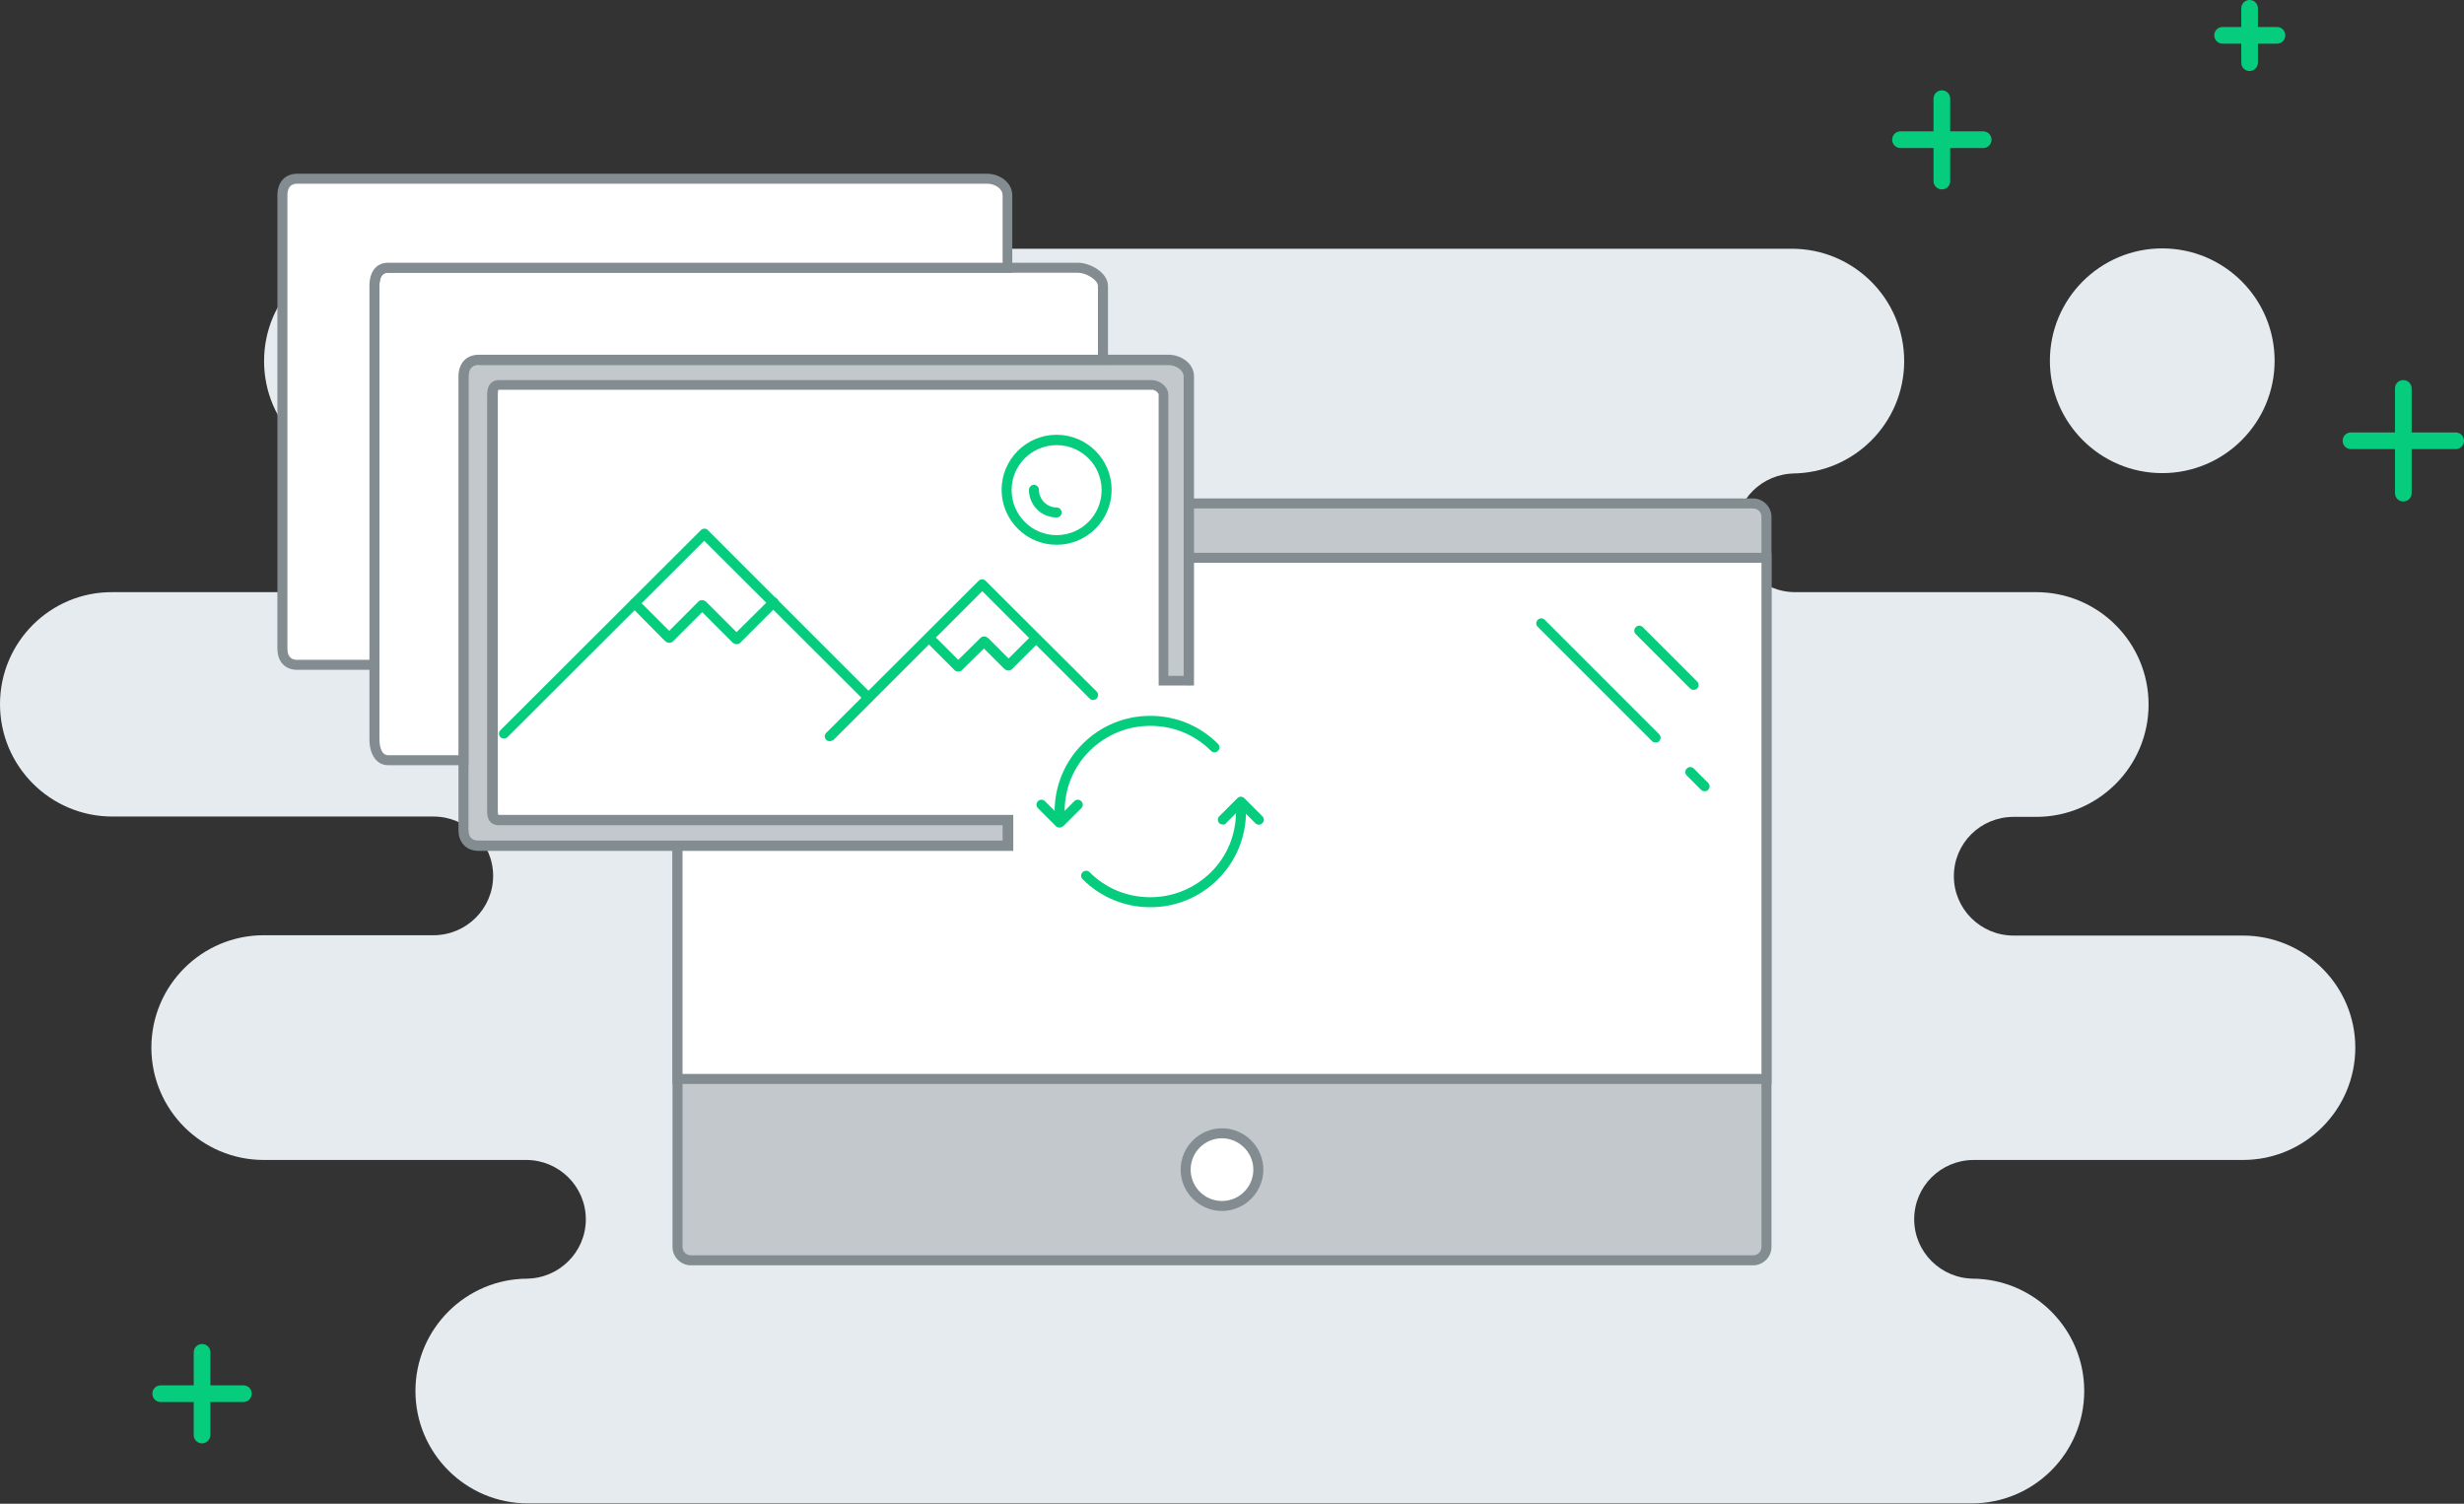 <?xml version="1.0" encoding="utf-8"?>
<!-- Generator: Adobe Illustrator 19.2.1, SVG Export Plug-In . SVG Version: 6.00 Build 0)  -->
<svg version="1.1" id="Layer_1" xmlns="http://www.w3.org/2000/svg" xmlns:xlink="http://www.w3.org/1999/xlink" x="0px" y="0px"
	 viewBox="0 0 739 451" style="enable-background:new 0 0 739 451;" xml:space="preserve">
<rect x="0" y="0" width="739" height="451" fill="#333333" stroke="none"/>
<style type="text/css">
	.st0{fill:#05CD7D;}
	.st1{fill:#E6EBF0;}
	.st2{fill:#C3C8CD;}
	.st3{fill:#828C91;}
	.st4{fill:#FFFFFF;}
	.st5{fill:#B3B3B3;}
</style>
<g>
	<g>
		<g>
			<path class="st0" d="M674.7,21.3c-1.4,0-2.5-1.1-2.5-2.5V2.5c0-1.4,1.1-2.5,2.5-2.5c1.4,0,2.5,1.1,2.5,2.5v16.3
				C677.2,20.1,676.1,21.3,674.7,21.3z"/>
		</g>
		<g>
			<path class="st0" d="M682.9,13.1h-16.3c-1.4,0-2.5-1.1-2.5-2.5s1.1-2.5,2.5-2.5h16.3c1.4,0,2.5,1.1,2.5,2.5
				S684.3,13.1,682.9,13.1z"/>
		</g>
	</g>
	<g>
		<g>
			<g>
				<path class="st1" d="M672.7,280.6h-68.8c-9.9,0-17.9-8-17.9-17.8c0-9.9,8-17.8,17.9-17.8h6.8c18.6,0,33.7-15.1,33.7-33.7l0,0
					c0-18.6-15.1-33.7-33.7-33.7h-72.3c-9.9,0-17.9-8-17.9-17.8c0-9.9,8-17.8,17.9-17.8h-1c18.6,0,33.7-15.1,33.7-33.7l0,0
					c0-18.6-15.1-33.7-33.7-33.7H112.9c-18.6,0-33.7,15.1-33.7,33.7l0,0c0,18.6,15.1,33.7,33.7,33.7H130c9.9,0,17.9,8,17.9,17.8
					c0,9.8-8,17.8-17.9,17.8H33.7C15.1,177.5,0,192.6,0,211.2l0,0c0,18.6,15.1,33.7,33.7,33.7H130c9.9,0,17.9,8,17.9,17.8
					c0,9.8-8,17.8-17.9,17.8H79.1c-18.6,0-33.7,15.1-33.7,33.7l0,0c0,18.6,15.1,33.7,33.7,33.7h78.7c9.9,0,17.9,8,17.9,17.8
					c0,9.8-8,17.8-17.9,17.8h0.5c-18.6,0-33.7,15.1-33.7,33.7l0,0c0,18.6,15.1,33.7,33.7,33.7h433.1c18.6,0,33.7-15.1,33.7-33.7l0,0
					c0-18.6-15.1-33.7-33.7-33.7h0.6c-9.9,0-17.9-8-17.9-17.8c0-9.9,8-17.8,17.9-17.8h80.7c18.6,0,33.7-15.1,33.7-33.7l0,0
					C706.4,295.7,691.3,280.6,672.7,280.6z"/>
			</g>
			<g>
				<path class="st1" d="M648.5,141.9c18.6,0,33.7-15.1,33.7-33.7l0,0c0-18.6-15.1-33.7-33.7-33.7s-33.7,15.1-33.7,33.7l0,0
					C614.8,126.8,629.9,141.9,648.5,141.9z"/>
			</g>
		</g>
		<g>
			<g>
				<path class="st0" d="M720.8,150.4c-1.4,0-2.5-1.1-2.5-2.5v-31.4c0-1.4,1.1-2.5,2.5-2.5c1.4,0,2.5,1.1,2.5,2.5v31.4
					C723.3,149.3,722.2,150.4,720.8,150.4z"/>
			</g>
			<g>
				<path class="st0" d="M736.5,134.7h-31.4c-1.4,0-2.5-1.1-2.5-2.5s1.1-2.5,2.5-2.5h31.4c1.4,0,2.5,1.1,2.5,2.5
					S737.9,134.7,736.5,134.7z"/>
			</g>
		</g>
		<g>
			<g>
				<path class="st0" d="M582.4,56.8c-1.4,0-2.5-1.1-2.5-2.5V29.6c0-1.4,1.1-2.5,2.5-2.5s2.5,1.1,2.5,2.5v24.8
					C584.9,55.7,583.8,56.8,582.4,56.8z"/>
			</g>
			<g>
				<path class="st0" d="M594.8,44.4H570c-1.4,0-2.5-1.1-2.5-2.5c0-1.4,1.1-2.5,2.5-2.5h24.8c1.4,0,2.5,1.1,2.5,2.5
					C597.3,43.3,596.2,44.4,594.8,44.4z"/>
			</g>
		</g>
		<g>
			<path class="st0" d="M60.6,432.9c-1.4,0-2.5-1.1-2.5-2.5v-24.8c0-1.4,1.1-2.5,2.5-2.5s2.5,1.1,2.5,2.5v24.8
				C63.1,431.7,62,432.9,60.6,432.9z"/>
		</g>
		<g>
			<path class="st0" d="M73,420.5H48.2c-1.4,0-2.5-1.1-2.5-2.5c0-1.4,1.1-2.5,2.5-2.5H73c1.4,0,2.5,1.1,2.5,2.5
				C75.5,419.4,74.4,420.5,73,420.5z"/>
		</g>
		<g>
			<g>
				<path class="st2" d="M525.8,378H207.2c-2.2,0-4-1.8-4-4V155c0-2.2,1.8-4,4-4h318.6c2.2,0,4,1.8,4,4v219
					C529.8,376.2,528,378,525.8,378z"/>
				<path class="st3" d="M525.8,379.5H207.2c-3,0-5.5-2.5-5.5-5.5V155c0-3,2.5-5.5,5.5-5.5h318.6c3,0,5.5,2.5,5.5,5.5v219
					C531.3,377,528.8,379.5,525.8,379.5z M207.2,152.5c-1.4,0-2.5,1.1-2.5,2.5v219c0,1.4,1.1,2.5,2.5,2.5h318.6
					c1.4,0,2.5-1.1,2.5-2.5V155c0-1.4-1.1-2.5-2.5-2.5H207.2z"/>
			</g>
			<g>
				
					<rect x="288.3" y="82.2" transform="matrix(-1.836970e-16 1 -1 -1.836970e-16 611.94 -120.997)" class="st4" width="156.3" height="326.6"/>
				<path class="st3" d="M531.3,325.1H201.7V165.8h329.6V325.1z M204.7,322.1h323.6V168.8H204.7V322.1z"/>
			</g>
			<g>
				<ellipse class="st4" cx="366.5" cy="350.8" rx="10.9" ry="10.9"/>
				<path class="st3" d="M366.5,363.2c-6.8,0-12.4-5.6-12.4-12.4c0-6.8,5.6-12.4,12.4-12.4c6.8,0,12.4,5.6,12.4,12.4
					C378.9,357.6,373.3,363.2,366.5,363.2z M366.5,341.4c-5.2,0-9.4,4.2-9.4,9.4c0,5.2,4.2,9.4,9.4,9.4c5.2,0,9.4-4.2,9.4-9.4
					C375.9,345.6,371.6,341.4,366.5,341.4z"/>
			</g>
			<g>
				<path class="st0" d="M508,206.9c-0.4,0-0.8-0.1-1.1-0.4l-16.3-16.3c-0.6-0.6-0.6-1.5,0-2.1c0.6-0.6,1.5-0.6,2.1,0l16.3,16.3
					c0.6,0.6,0.6,1.5,0,2.1C508.8,206.7,508.4,206.9,508,206.9z"/>
			</g>
			<g>
				<g>
					<path class="st0" d="M496.6,222.7c-0.4,0-0.8-0.1-1.1-0.4L461.2,188c-0.6-0.6-0.6-1.5,0-2.1c0.6-0.6,1.5-0.6,2.1,0l34.3,34.3
						c0.6,0.6,0.6,1.5,0,2.1C497.4,222.6,497,222.7,496.6,222.7z"/>
				</g>
				<g>
					<path class="st0" d="M511.3,237.3c-0.4,0-0.8-0.1-1.1-0.4l-4.3-4.3c-0.6-0.6-0.6-1.5,0-2.1c0.6-0.6,1.5-0.6,2.1,0l4.3,4.3
						c0.6,0.6,0.6,1.5,0,2.1C512.1,237.2,511.7,237.3,511.3,237.3z"/>
				</g>
			</g>
			<g>
				<rect x="203.2" y="323.1" class="st3" width="326.6" height="1"/>
			</g>
			<g>
				<path class="st4" d="M356.6,205.6v-92.6c0-3-3.1-5-6.1-5H143.6c-3,0-4.6,2-4.6,5v135.9c0,3,1.6,4.8,4.6,4.8h158.1"/>
				<path class="st5" d="M301.7,254.2H143.6c-3.2,0-5.1-1.9-5.1-5.3V112.9c0-3.4,1.9-5.5,5.1-5.5h206.9c3.2,0,6.6,2.1,6.6,5.5v92.6
					h-1v-92.6c0-2.7-2.9-4.5-5.6-4.5H143.6c-2.6,0-4.1,1.7-4.1,4.5v135.9c0,2,0.7,4.3,4.1,4.3h158.1V254.2z"/>
			</g>
			<g>
				<path class="st2" d="M302.2,246.1H149.5c-1.5,0-1.9-1.1-1.9-2.6V118.4c0-1.5,0.4-2.9,1.9-2.9h196c1.5,0,3.4,1.4,3.4,2.9v85.8
					h7.6v-91.2c0-3-3.1-5-6.1-5H143.6c-3,0-4.6,2-4.6,5v135.9c0,3,1.6,4.8,4.6,4.8h158.6V246.1z"/>
				<path class="st3" d="M303.7,255.2H143.6c-3.7,0-6.1-2.4-6.1-6.3V112.9c0-4,2.4-6.5,6.1-6.5h206.9c3.6,0,7.6,2.5,7.6,6.5v92.7
					h-10.6v-87.3c0-0.5-1.1-1.4-1.9-1.4h-196c-0.1,0-0.1,0-0.1,0l0,0c0,0-0.2,0.3-0.2,1.3v125.1c0,0.8,0.1,1.1,0.2,1.1
					c0,0,0.1,0,0.2,0h154.2V255.2z M143.6,109.4c-2.5,0-3.1,1.9-3.1,3.5v135.9c0,3,1.8,3.3,3.1,3.3h157.1v-4.6H149.5
					c-1,0-3.4-0.4-3.4-4.1V118.4c0-3.9,2.4-4.4,3.4-4.4h196c2.2,0,4.9,1.9,4.9,4.4v84.3h4.6v-89.7c0-2.1-2.4-3.5-4.6-3.5H143.6z"/>
			</g>
			<g>
				<path class="st4" d="M139,112.9c0-3,1.6-5,4.6-5h187.2V85.8c0-3-4.5-5.5-7.5-5.5H116.4c-3,0-4.1,2.5-4.1,5.5v135.9
					c0,3,1.1,6.3,4.1,6.3H139V112.9z"/>
				<path class="st3" d="M140.5,229.5h-24.1c-3.4,0-5.6-3.1-5.6-7.8V85.8c0-4.4,2.1-7,5.6-7h206.9c3.6,0,9,2.9,9,7v23.6H143.6
					c-2.5,0-3.1,1.9-3.1,3.5V229.5z M116.4,81.8c-0.6,0-2.6,0-2.6,4v135.9c0,0.8,0.1,4.8,2.6,4.8h21.1V112.9c0-4,2.4-6.5,6.1-6.5
					h185.7V85.8c0-1.9-3.6-4-6-4H116.4z"/>
			</g>
			<g>
				<path class="st4" d="M112.3,85.8c0-3,1.1-5.5,4.1-5.5h185.8V58.6c0-3-3.1-5-6.1-5H89.2c-3,0-4.5,2-4.5,5v135.9
					c0,3,1.5,4.9,4.5,4.9h23.2V85.8z"/>
				<path class="st3" d="M113.8,200.9H89.2c-3.7,0-6-2.4-6-6.4V58.6c0-4,2.3-6.5,6-6.5H296c3.7,0,7.6,2.5,7.6,6.5v23.2H116.4
					c-0.6,0-2.6,0-2.6,4V200.9z M89.2,55.1c-0.7,0-3,0-3,3.5v135.9c0,3,1.7,3.4,3,3.4h21.6V85.8c0-4.4,2.1-7,5.6-7h184.3V58.6
					c0-2.1-2.4-3.5-4.6-3.5H89.2z"/>
			</g>
			<g>
				<g>
					<g>
						<path class="st0" d="M316.9,163.4c-9.1,0-16.5-7.4-16.5-16.5c0-9.1,7.4-16.5,16.5-16.5c9.1,0,16.5,7.4,16.5,16.5
							C333.4,156,326,163.4,316.9,163.4z M316.9,133.5c-7.4,0-13.5,6-13.5,13.5c0,7.4,6,13.5,13.5,13.5c7.4,0,13.5-6,13.5-13.5
							C330.4,139.5,324.3,133.5,316.9,133.5z"/>
					</g>
					<g>
						<path class="st0" d="M316.9,155.2c-4.6,0-8.3-3.7-8.3-8.3c0-0.8,0.7-1.5,1.5-1.5s1.5,0.7,1.5,1.5c0,2.9,2.4,5.3,5.3,5.3
							c0.8,0,1.5,0.7,1.5,1.5C318.4,154.6,317.7,155.2,316.9,155.2z"/>
					</g>
				</g>
				<g>
					<path class="st0" d="M151.2,221.5c-0.4,0-0.8-0.1-1.1-0.4c-0.6-0.6-0.6-1.5,0-2.1l60.1-60c0.6-0.6,1.6-0.6,2.1,0l49.2,49.2
						c0.6,0.6,0.6,1.5,0,2.1c-0.6,0.6-1.5,0.6-2.1,0l-48.2-48.1l-59,58.9C152,221.3,151.6,221.5,151.2,221.5z"/>
				</g>
				<g>
					<path class="st0" d="M248.9,222.3c-0.4,0-0.8-0.1-1.1-0.4c-0.6-0.6-0.6-1.5,0-2.1l45.7-45.6c0.6-0.6,1.5-0.6,2.1,0l33.3,33.2
						c0.6,0.6,0.6,1.5,0,2.1c-0.6,0.6-1.5,0.6-2.1,0l-32.2-32.2l-44.6,44.6C249.6,222.1,249.2,222.3,248.9,222.3z"/>
				</g>
				<g>
					<path class="st0" d="M220.9,193.2L220.9,193.2c-0.4,0-0.8-0.2-1.1-0.4l-9.2-9.2l-8.8,8.8c-0.3,0.3-0.7,0.4-1.1,0.4l0,0
						c-0.4,0-0.8-0.2-1.1-0.4L189.3,182c-0.6-0.6-0.6-1.5,0-2.1c0.6-0.6,1.5-0.6,2.1,0l9.3,9.3l8.8-8.8c0.3-0.3,0.7-0.4,1.1-0.4l0,0
						c0.4,0,0.8,0.2,1.1,0.4l9.2,9.2l10.1-10c0.6-0.6,1.5-0.6,2.1,0s0.6,1.5,0,2.1l-11.1,11.1C221.7,193.1,221.3,193.2,220.9,193.2z
						"/>
				</g>
				<g>
					<path class="st0" d="M287.4,201.4c-0.4,0-0.8-0.1-1.1-0.4l-8.8-8.8l2.1-2.1l7.8,7.8l6.7-6.6c0.3-0.3,0.7-0.4,1.1-0.4l0,0
						c0.4,0,0.8,0.2,1.1,0.4l6.2,6.2l7.2-7.2l2.1,2.1l-8.3,8.3c-0.3,0.3-0.7,0.4-1.1,0.4l0,0c-0.4,0-0.8-0.2-1.1-0.4l-6.2-6.2
						l-6.7,6.6C288.2,201.3,287.8,201.4,287.4,201.4z"/>
				</g>
				<g>
					<g>
						<path class="st0" d="M317.8,248.2c-0.4,0-0.8-0.1-1.1-0.4l-5.4-5.4c-0.6-0.6-0.6-1.5,0-2.1c0.6-0.6,1.5-0.6,2.1,0l4.4,4.4
							l4.4-4.4c0.6-0.6,1.5-0.6,2.1,0c0.6,0.6,0.6,1.5,0,2.1l-5.4,5.4C318.6,248,318.2,248.2,317.8,248.2z"/>
					</g>
					<g>
						<path class="st0" d="M366.8,247.3c-0.4,0-0.8-0.1-1.1-0.4c-0.6-0.6-0.6-1.5,0-2.1l5.4-5.4c0.6-0.6,1.5-0.6,2.1,0l5.4,5.4
							c0.6,0.6,0.6,1.5,0,2.1c-0.6,0.6-1.5,0.6-2.1,0l-4.4-4.4l-4.4,4.4C367.6,247.2,367.2,247.3,366.8,247.3z"/>
					</g>
					<g>
						<path class="st0" d="M317.8,244.9c-0.8,0-1.5-0.7-1.5-1.5c0-7.7,3-14.9,8.4-20.3c5.4-5.4,12.6-8.4,20.3-8.4
							c7.7,0,14.9,3,20.3,8.4c0.6,0.6,0.6,1.5,0,2.1c-0.6,0.6-1.5,0.6-2.1,0c-4.9-4.9-11.3-7.5-18.2-7.5s-13.3,2.7-18.2,7.5
							c-4.9,4.9-7.5,11.3-7.5,18.2C319.3,244.3,318.6,244.9,317.8,244.9z"/>
					</g>
					<g>
						<path class="st0" d="M345,272.1c-7.7,0-14.9-3-20.3-8.4c-0.6-0.6-0.6-1.5,0-2.1c0.6-0.6,1.5-0.6,2.1,0
							c4.9,4.9,11.3,7.5,18.2,7.5c6.9,0,13.3-2.7,18.2-7.5c4.9-4.9,7.5-11.3,7.5-18.2c0-0.8,0.7-1.5,1.5-1.5c0.8,0,1.5,0.7,1.5,1.5
							c0,7.7-3,14.9-8.4,20.3C359.9,269.1,352.7,272.1,345,272.1z"/>
					</g>
				</g>
			</g>
		</g>
	</g>
</g>
</svg>
